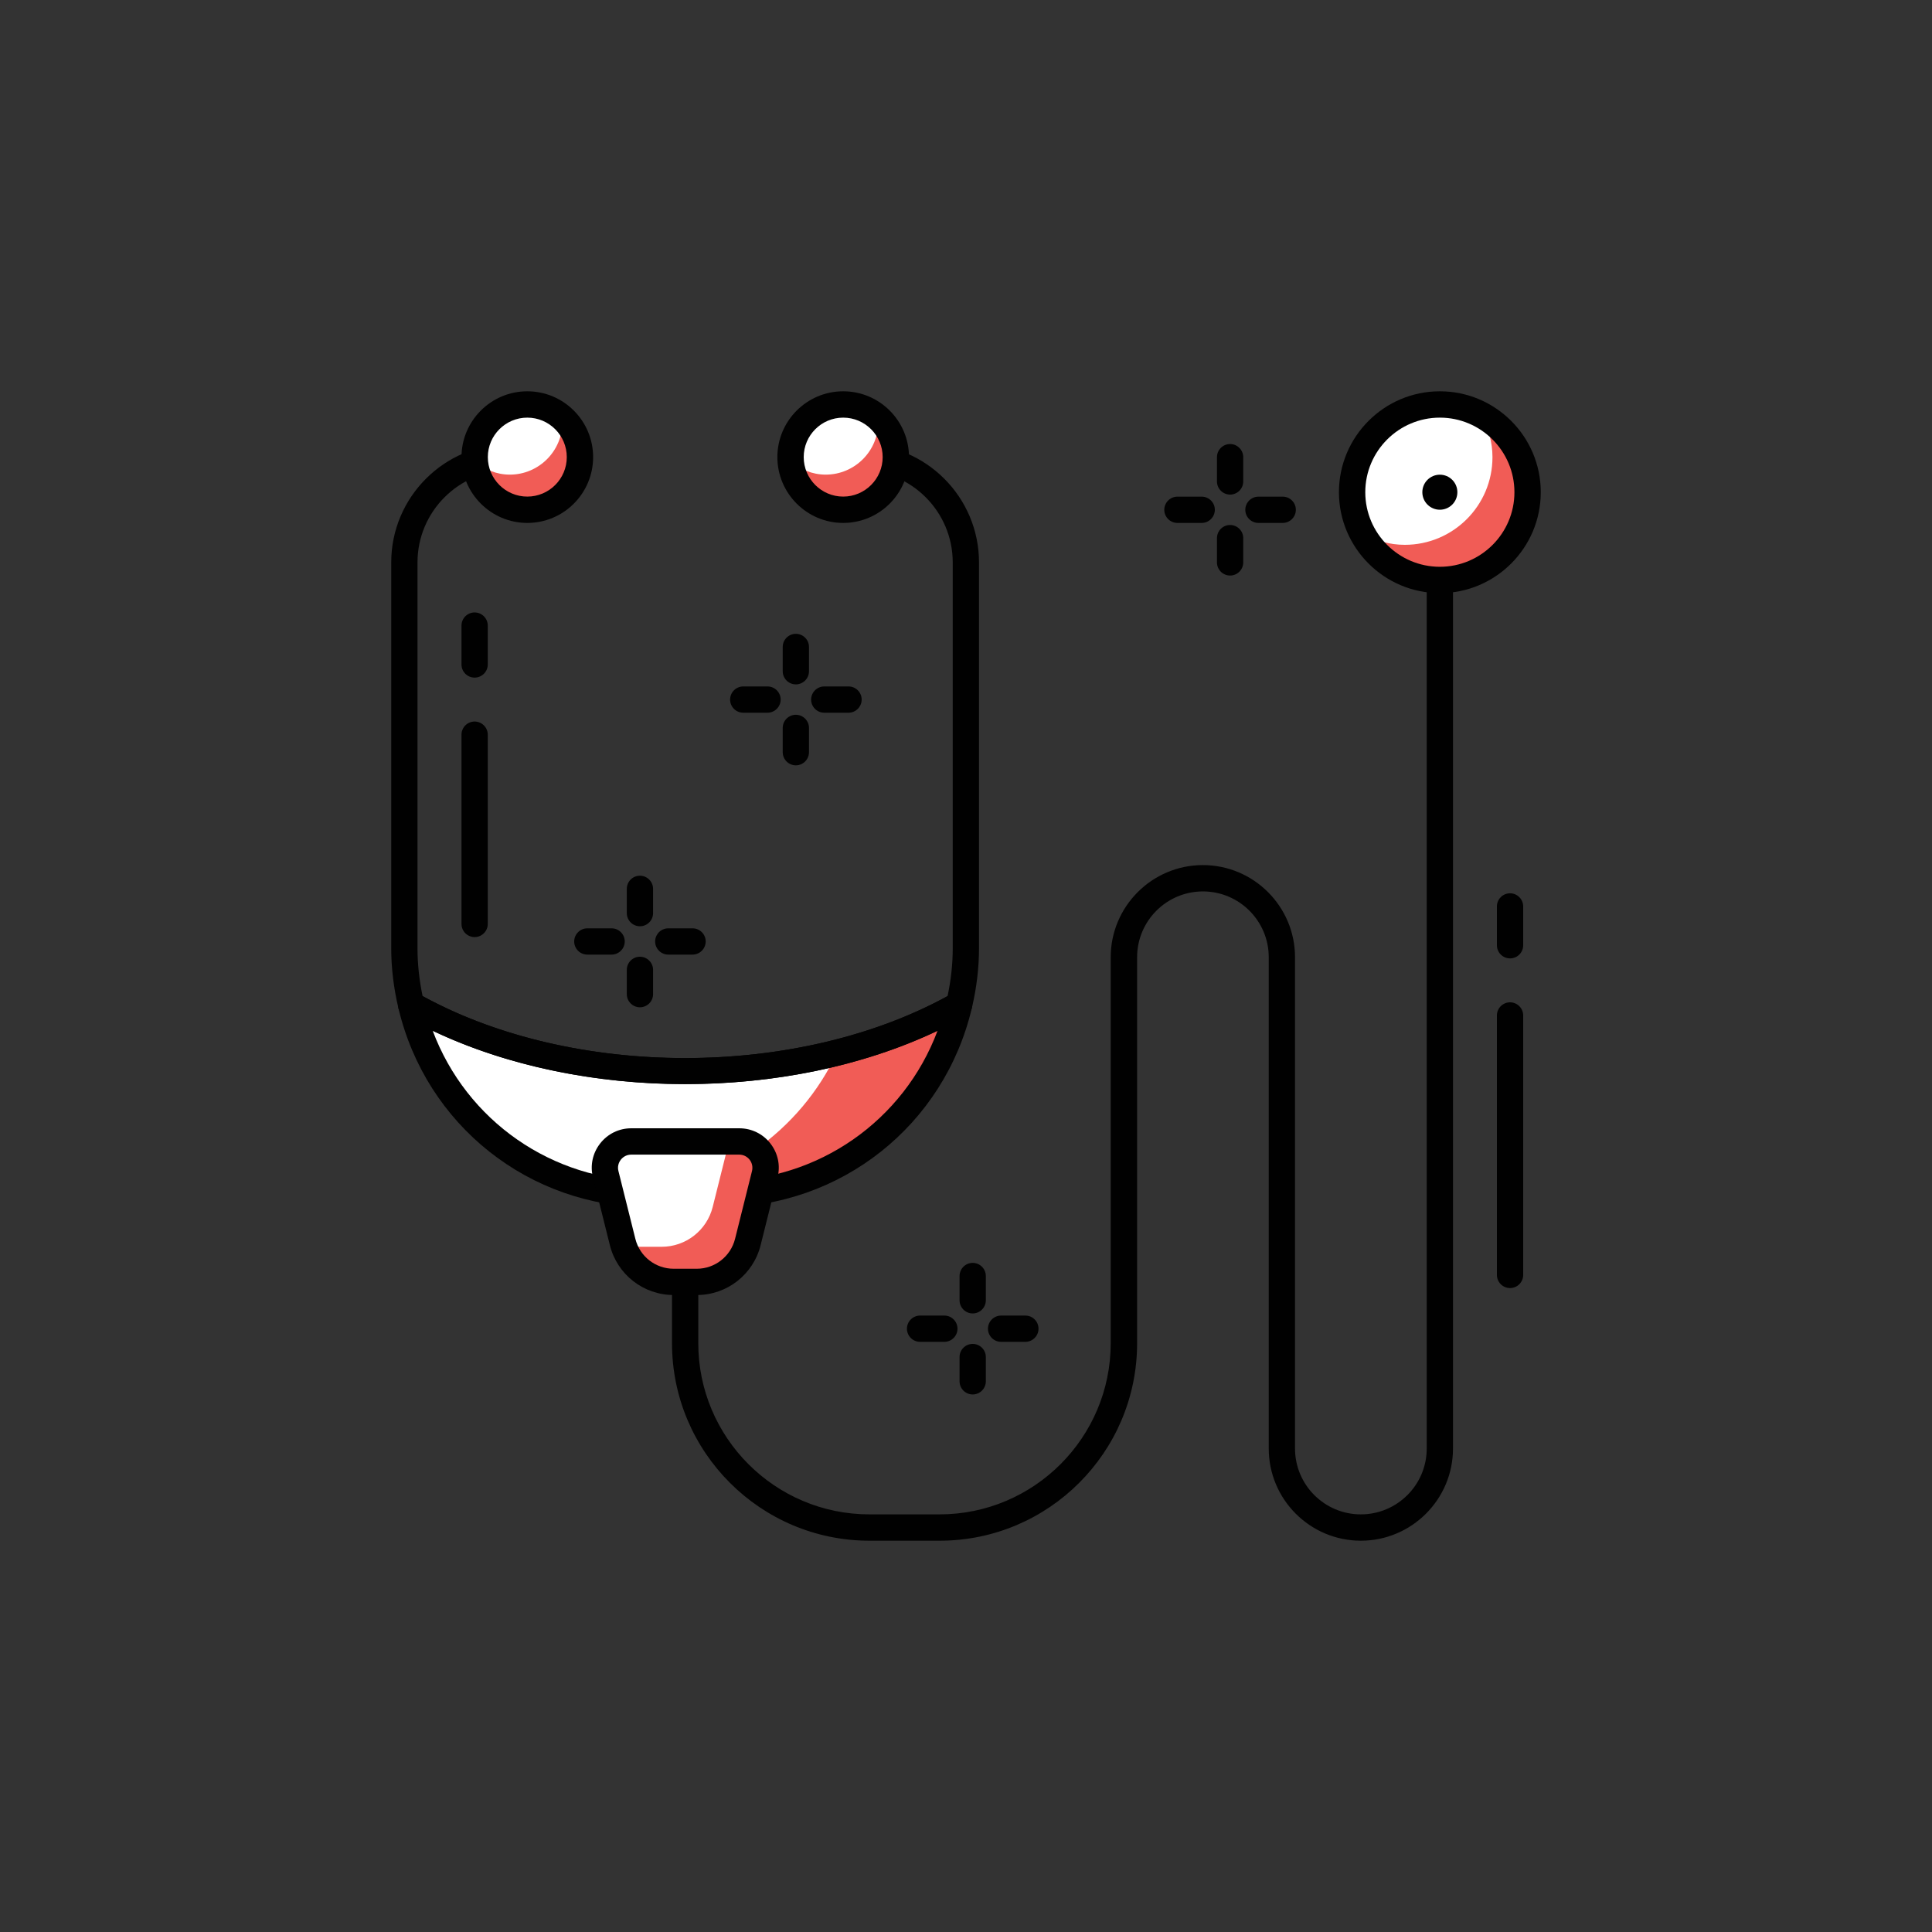 <?xml version="1.0" encoding="UTF-8"?>
<svg id="Layer_1" data-name="Layer 1" xmlns="http://www.w3.org/2000/svg" viewBox="0 0 300 300">
  <rect x="0" y="0" width="300" height="300" fill="#333333" stroke="none"/>
  <defs>
    <style>
      .cls-1 {
        fill: #f15c56;
      }

      .cls-1, .cls-2, .cls-3 {
        stroke-width: 0px;
      }

      .cls-2 {
        fill: #fff;
      }

      .cls-3 {
        fill: #010101;
      }
    </style>
  </defs>
  <path class="cls-3" d="m211.32,239.24c-7.9,0-14.31-6.42-14.31-14.31v-76.29c0-5.64-4.58-10.22-10.22-10.22s-10.22,4.58-10.22,10.22v59.94c0,16.91-13.75,30.66-30.66,30.66h-10.9c-16.9,0-30.66-13.75-30.66-30.66v-23.16c0-1.13.92-2.04,2.04-2.04s2.04.92,2.04,2.04v23.16c0,14.65,11.92,26.57,26.57,26.57h10.9c14.65,0,26.57-11.92,26.57-26.57v-59.94c0-7.89,6.42-14.31,14.31-14.31s14.31,6.42,14.31,14.31v76.29c0,5.64,4.58,10.22,10.22,10.22s10.23-4.58,10.23-10.22V90.05c0-1.13.92-2.04,2.04-2.04s2.04.92,2.04,2.04v134.88c0,7.89-6.42,14.31-14.31,14.31Z"/>
  <circle class="cls-2" cx="223.58" cy="76.43" r="13.62"/>
  <path class="cls-1" d="m230.05,64.51c1.05,1.93,1.7,4.11,1.7,6.47,0,7.53-6.1,13.62-13.62,13.62-2.35,0-4.54-.65-6.47-1.7,2.31,4.24,6.75,7.15,11.92,7.15,7.53,0,13.62-6.1,13.62-13.62,0-5.17-2.91-9.61-7.15-11.92Z"/>
  <path class="cls-3" d="m223.58,92.1c-8.64,0-15.67-7.03-15.67-15.67s7.03-15.67,15.67-15.67,15.67,7.03,15.67,15.67-7.03,15.67-15.67,15.67Zm0-27.25c-6.38,0-11.58,5.19-11.58,11.58s5.2,11.58,11.58,11.58,11.58-5.19,11.58-11.58-5.2-11.58-11.58-11.58Z"/>
  <circle class="cls-3" cx="223.58" cy="76.43" r="2.72"/>
  <path class="cls-2" d="m63.84,156.01c3.95,16.85,19.05,29.41,37.1,29.41h10.9c18.06,0,33.15-12.56,37.1-29.41-24.27,13.75-60.83,13.75-85.11,0Z"/>
  <path class="cls-1" d="m129.99,163.42c-5.71,12.2-17.66,20.88-31.77,21.88.9.06,1.81.12,2.73.12h10.9c18.06,0,33.15-12.56,37.1-29.41-5.74,3.25-12.17,5.7-18.96,7.42Z"/>
  <path class="cls-3" d="m111.84,187.47h-10.9c-18.74,0-34.81-12.74-39.09-30.99-.19-.79.11-1.61.76-2.1.65-.48,1.53-.54,2.23-.14,23.68,13.41,59.41,13.41,83.09,0,.7-.4,1.58-.34,2.23.14.65.49.95,1.31.76,2.1-4.28,18.25-20.35,30.99-39.09,30.99Zm-44.65-27.41c5.23,13.94,18.51,23.32,33.75,23.32h10.9c15.24,0,28.52-9.39,33.74-23.32-23.21,11.04-55.19,11.03-78.39,0Z"/>
  <path class="cls-3" d="m106.39,168.34c-15.57,0-31.14-3.52-43.56-10.55-.5-.28-.85-.76-.98-1.31-.73-3.11-1.1-6.2-1.1-9.2v-59.95c0-10.14,8.25-18.39,18.39-18.39,1.13,0,2.04.92,2.04,2.04s-.92,2.04-2.04,2.04c-7.89,0-14.31,6.42-14.31,14.31v59.95c0,2.41.27,4.89.79,7.39,23.42,12.83,58.1,12.83,81.52,0,.53-2.5.8-4.99.8-7.39v-59.95c0-7.89-6.42-14.31-14.31-14.31-1.13,0-2.04-.92-2.04-2.04s.92-2.04,2.04-2.04c10.14,0,18.39,8.25,18.39,18.39v59.95c0,3-.37,6.1-1.1,9.2-.13.55-.49,1.03-.98,1.31-12.42,7.03-27.99,10.55-43.56,10.55Z"/>
  <path class="cls-2" d="m108.19,199.05h-3.58c-3.75,0-7.02-2.55-7.93-6.19l-2.63-10.53c-.65-2.58,1.31-5.08,3.96-5.08h16.78c2.66,0,4.61,2.5,3.96,5.08l-2.63,10.53c-.91,3.64-4.18,6.19-7.93,6.19Z"/>
  <path class="cls-1" d="m114.79,177.25h-1.58l-2.54,10.16c-.91,3.64-4.18,6.19-7.93,6.19h-3.58c-.82,0-1.6-.14-2.35-.37,1.04,3.43,4.19,5.82,7.8,5.82h3.58c3.75,0,7.02-2.55,7.93-6.19l2.63-10.53c.65-2.58-1.31-5.08-3.96-5.08Z"/>
  <path class="cls-3" d="m108.19,201.09h-3.58c-4.7,0-8.77-3.18-9.91-7.74l-2.63-10.53c-.46-1.85-.05-3.76,1.12-5.26,1.17-1.5,2.93-2.36,4.83-2.36h16.78c1.9,0,3.66.86,4.83,2.36,1.17,1.5,1.58,3.42,1.11,5.26l-2.63,10.53c-1.14,4.56-5.22,7.74-9.91,7.74Zm-10.18-21.8c-.63,0-1.22.29-1.61.79-.39.5-.53,1.14-.37,1.76l2.63,10.53c.68,2.73,3.13,4.64,5.95,4.64h3.58c2.82,0,5.26-1.91,5.95-4.64l2.63-10.53c.15-.62.02-1.26-.37-1.76-.39-.5-.98-.79-1.61-.79h-16.78Z"/>
  <circle class="cls-2" cx="81.88" cy="70.98" r="8.17"/>
  <path class="cls-1" d="m87.26,64.87c.02.22.07.43.07.66,0,4.51-3.66,8.17-8.17,8.17-2.07,0-3.94-.8-5.38-2.07.34,4.2,3.82,7.52,8.11,7.52,4.51,0,8.17-3.66,8.17-8.17,0-2.44-1.09-4.61-2.79-6.11Z"/>
  <path class="cls-3" d="m81.88,81.2c-5.63,0-10.22-4.59-10.22-10.22s4.58-10.22,10.22-10.22,10.22,4.58,10.22,10.22-4.58,10.22-10.22,10.22Zm0-16.35c-3.38,0-6.13,2.75-6.13,6.13s2.75,6.13,6.13,6.13,6.13-2.75,6.13-6.13-2.75-6.13-6.13-6.13Z"/>
  <circle class="cls-2" cx="130.93" cy="70.98" r="8.17"/>
  <path class="cls-1" d="m136.31,64.87c.02.22.07.43.07.66,0,4.51-3.66,8.17-8.17,8.17-2.07,0-3.94-.8-5.38-2.07.34,4.2,3.82,7.52,8.11,7.52,4.52,0,8.17-3.66,8.17-8.17,0-2.44-1.09-4.61-2.79-6.11Z"/>
  <path class="cls-3" d="m130.93,81.2c-5.63,0-10.22-4.59-10.22-10.22s4.58-10.22,10.22-10.22,10.22,4.58,10.22,10.22-4.58,10.22-10.22,10.22Zm0-16.35c-3.38,0-6.13,2.75-6.13,6.13s2.75,6.13,6.13,6.13,6.13-2.75,6.13-6.13-2.75-6.13-6.13-6.13Z"/>
  <path class="cls-3" d="m73.7,145.51c-1.13,0-2.04-.92-2.04-2.04v-29.39c0-1.13.92-2.04,2.04-2.04s2.04.92,2.04,2.04v29.39c0,1.13-.92,2.04-2.04,2.04Z"/>
  <path class="cls-3" d="m73.7,105.22c-1.13,0-2.04-.92-2.04-2.04v-6.04c0-1.13.92-2.04,2.04-2.04s2.04.92,2.04,2.04v6.04c0,1.13-.92,2.04-2.04,2.04Z"/>
  <path class="cls-3" d="m234.48,200.01c-1.13,0-2.04-.92-2.04-2.04v-40.29c0-1.13.92-2.04,2.04-2.04s2.04.92,2.04,2.04v40.29c0,1.13-.92,2.04-2.04,2.04Z"/>
  <path class="cls-3" d="m234.48,148.82c-1.13,0-2.04-.92-2.04-2.04v-6.03c0-1.13.92-2.04,2.04-2.04s2.04.92,2.04,2.04v6.03c0,1.13-.92,2.04-2.04,2.04Z"/>
  <path class="cls-3" d="m119.18,110.67h-3.77c-1.13,0-2.04-.92-2.04-2.04s.92-2.04,2.04-2.04h3.77c1.13,0,2.04.92,2.04,2.04s-.92,2.04-2.04,2.04Z"/>
  <path class="cls-3" d="m131.76,110.67h-3.77c-1.13,0-2.04-.92-2.04-2.04s.92-2.04,2.04-2.04h3.77c1.13,0,2.04.92,2.04,2.04s-.92,2.04-2.04,2.04Z"/>
  <path class="cls-3" d="m123.58,118.84c-1.13,0-2.04-.92-2.04-2.04v-3.77c0-1.13.92-2.04,2.04-2.04s2.04.92,2.04,2.04v3.77c0,1.13-.92,2.04-2.04,2.04Z"/>
  <path class="cls-3" d="m123.58,106.27c-1.13,0-2.04-.92-2.04-2.04v-3.77c0-1.13.92-2.04,2.04-2.04s2.04.92,2.04,2.04v3.77c0,1.13-.92,2.04-2.04,2.04Z"/>
  <path class="cls-3" d="m146.64,208.36h-3.77c-1.13,0-2.04-.92-2.04-2.04s.92-2.04,2.04-2.04h3.77c1.13,0,2.04.92,2.04,2.04s-.92,2.04-2.04,2.04Z"/>
  <path class="cls-3" d="m159.22,208.36h-3.77c-1.13,0-2.04-.92-2.04-2.04s.92-2.04,2.04-2.04h3.77c1.13,0,2.04.92,2.04,2.04s-.92,2.04-2.04,2.04Z"/>
  <path class="cls-3" d="m151.04,216.53c-1.13,0-2.04-.92-2.04-2.04v-3.77c0-1.13.92-2.04,2.04-2.04s2.04.92,2.04,2.04v3.77c0,1.13-.92,2.04-2.04,2.04Z"/>
  <path class="cls-3" d="m151.04,203.95c-1.13,0-2.04-.92-2.04-2.04v-3.77c0-1.13.92-2.04,2.04-2.04s2.04.92,2.04,2.04v3.77c0,1.13-.92,2.04-2.04,2.04Z"/>
  <path class="cls-3" d="m186.6,81.2h-3.77c-1.13,0-2.04-.92-2.04-2.04s.92-2.04,2.04-2.04h3.77c1.13,0,2.04.92,2.04,2.04s-.92,2.04-2.04,2.04Z"/>
  <path class="cls-3" d="m199.18,81.2h-3.77c-1.13,0-2.04-.92-2.04-2.04s.92-2.04,2.04-2.04h3.77c1.13,0,2.04.92,2.04,2.04s-.92,2.04-2.04,2.04Z"/>
  <path class="cls-3" d="m191.01,89.37c-1.13,0-2.04-.92-2.04-2.04v-3.77c0-1.13.92-2.04,2.04-2.04s2.04.92,2.04,2.04v3.77c0,1.13-.92,2.04-2.04,2.04Z"/>
  <path class="cls-3" d="m191.01,76.8c-1.13,0-2.04-.92-2.04-2.04v-3.77c0-1.13.92-2.04,2.04-2.04s2.04.92,2.04,2.04v3.77c0,1.13-.92,2.04-2.04,2.04Z"/>
  <path class="cls-3" d="m94.97,148.23h-3.77c-1.13,0-2.04-.92-2.04-2.04s.92-2.04,2.04-2.04h3.77c1.13,0,2.04.92,2.04,2.04s-.92,2.04-2.04,2.04Z"/>
  <path class="cls-3" d="m107.54,148.23h-3.77c-1.13,0-2.04-.92-2.04-2.04s.92-2.04,2.04-2.04h3.77c1.13,0,2.04.92,2.04,2.04s-.92,2.04-2.04,2.04Z"/>
  <path class="cls-3" d="m99.37,156.41c-1.13,0-2.04-.92-2.04-2.04v-3.77c0-1.13.92-2.04,2.04-2.04s2.04.92,2.04,2.04v3.77c0,1.13-.92,2.04-2.04,2.04Z"/>
  <path class="cls-3" d="m99.37,143.83c-1.13,0-2.04-.92-2.04-2.04v-3.77c0-1.13.92-2.04,2.04-2.04s2.04.92,2.04,2.04v3.77c0,1.13-.92,2.04-2.04,2.04Z"/>
</svg>